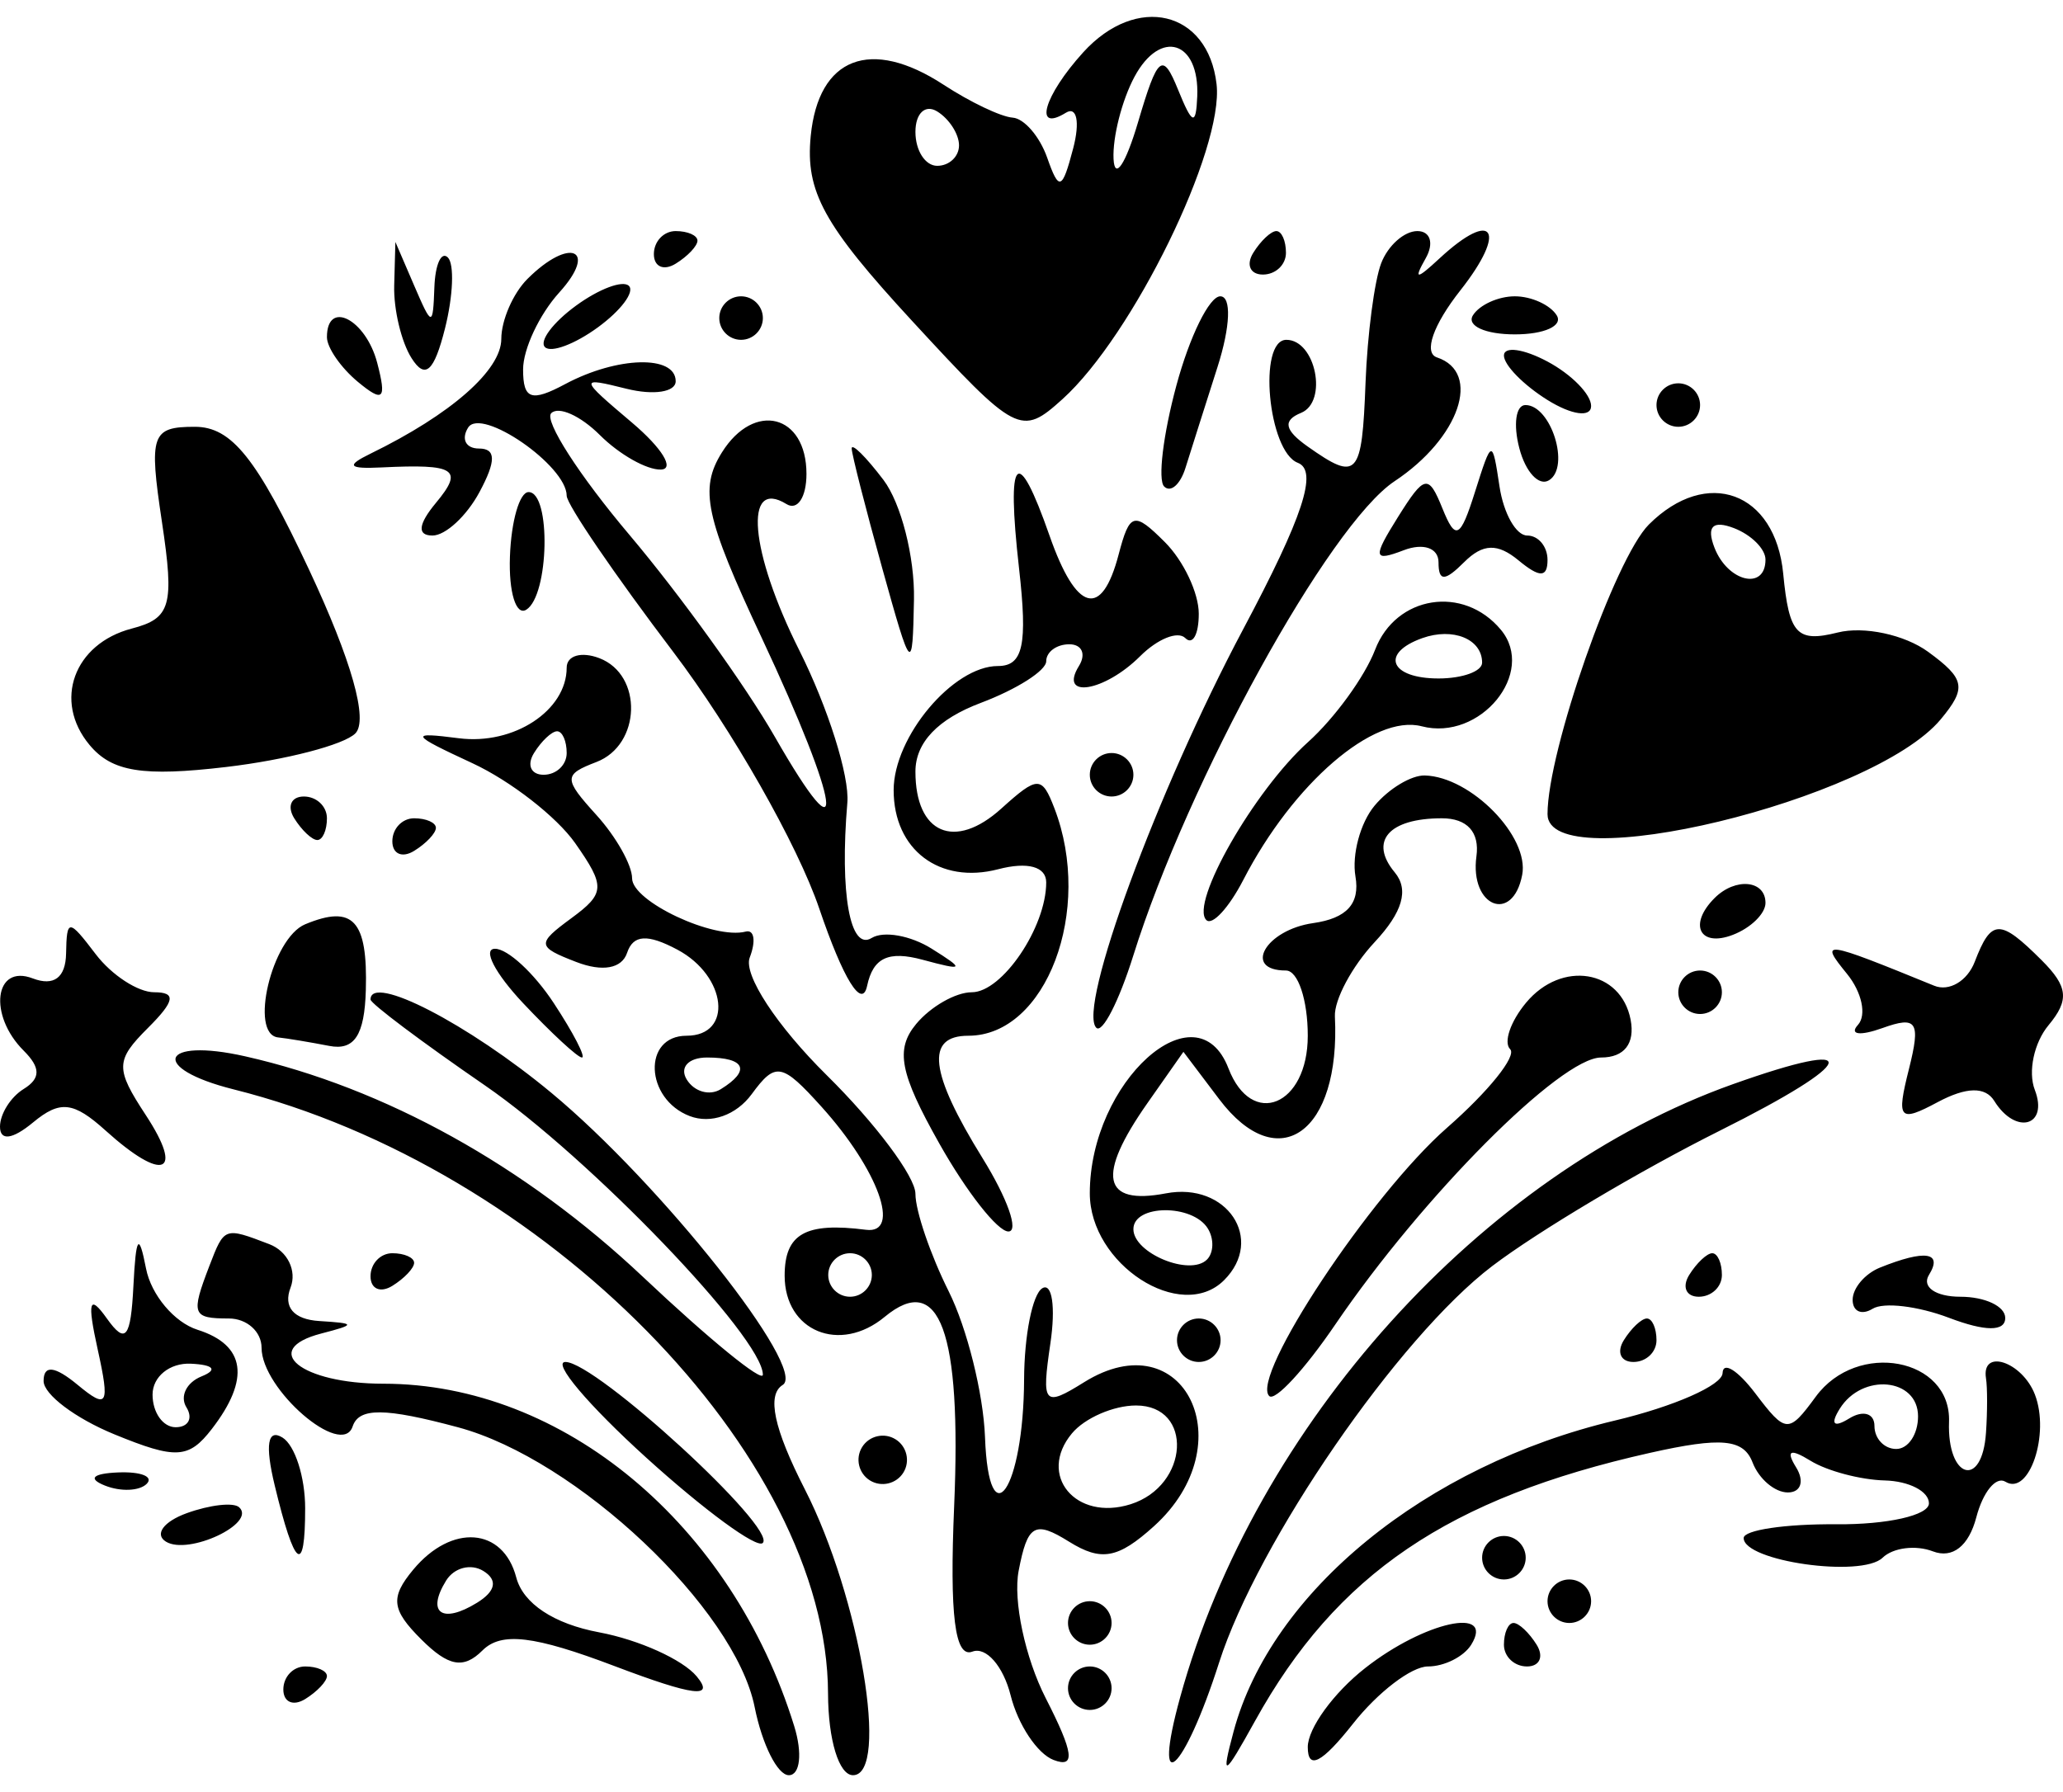 <?xml version="1.0" encoding="UTF-8"?> <svg xmlns="http://www.w3.org/2000/svg" width="61" height="53" viewBox="0 0 61 53" fill="none"><path fill-rule="evenodd" clip-rule="evenodd" d="M32.027 1.55C30.862 2.835 30.549 3.932 31.519 3.333C31.84 3.135 31.937 3.609 31.733 4.386C31.407 5.629 31.314 5.662 30.963 4.661C30.742 4.035 30.283 3.503 29.943 3.479C29.602 3.456 28.686 3.02 27.905 2.509C25.745 1.096 24.2 1.691 23.972 4.023C23.811 5.664 24.352 6.65 26.964 9.485C30.058 12.841 30.19 12.91 31.416 11.804C33.495 9.927 36.194 4.411 35.972 2.488C35.721 0.31 33.607 -0.193 32.027 1.55ZM33.545 2.271C33.173 2.965 32.895 4.059 32.926 4.701C32.959 5.343 33.283 4.856 33.649 3.618C34.232 1.641 34.376 1.523 34.834 2.653C35.255 3.692 35.364 3.731 35.401 2.852C35.469 1.206 34.311 0.844 33.545 2.271ZM27.068 3.901C27.068 4.453 27.358 4.904 27.712 4.904C28.067 4.904 28.357 4.632 28.357 4.299C28.357 3.966 28.067 3.515 27.712 3.296C27.358 3.077 27.068 3.35 27.068 3.901ZM19.334 7.515C19.334 7.889 19.624 8.017 19.979 7.798C20.333 7.58 20.623 7.274 20.623 7.117C20.623 6.961 20.333 6.834 19.979 6.834C19.624 6.834 19.334 7.14 19.334 7.515ZM37.057 7.477C36.838 7.831 36.967 8.12 37.342 8.12C37.717 8.12 38.024 7.831 38.024 7.477C38.024 7.123 37.897 6.834 37.74 6.834C37.583 6.834 37.276 7.123 37.057 7.477ZM40.84 7.784C40.639 8.307 40.431 9.897 40.377 11.318C40.272 14.102 40.141 14.246 38.669 13.207C37.978 12.719 37.922 12.434 38.471 12.21C39.272 11.883 38.903 10.05 38.036 10.05C37.188 10.05 37.494 13.35 38.374 13.687C38.978 13.918 38.533 15.274 36.753 18.62C34.22 23.384 31.847 29.826 32.416 30.395C32.594 30.572 33.086 29.613 33.509 28.263C35.13 23.086 39.299 15.517 41.238 14.23C43.157 12.956 43.822 11.014 42.489 10.57C42.087 10.436 42.376 9.608 43.181 8.587C44.58 6.811 44.163 6.162 42.569 7.638C41.876 8.281 41.793 8.281 42.156 7.638C42.407 7.196 42.295 6.834 41.909 6.834C41.522 6.834 41.041 7.261 40.84 7.784ZM11.656 8.442C11.636 9.149 11.867 10.117 12.17 10.593C12.573 11.229 12.835 10.994 13.158 9.713C13.399 8.754 13.437 7.809 13.243 7.615C13.049 7.422 12.869 7.817 12.844 8.495C12.801 9.673 12.774 9.671 12.245 8.442L11.691 7.155L11.656 8.442ZM15.596 8.249C15.171 8.673 14.823 9.472 14.823 10.023C14.823 10.949 13.333 12.256 10.956 13.416C10.221 13.774 10.299 13.872 11.278 13.824C13.473 13.716 13.719 13.876 12.889 14.873C12.364 15.506 12.328 15.838 12.788 15.838C13.173 15.838 13.799 15.259 14.178 14.552C14.673 13.63 14.668 13.265 14.163 13.265C13.775 13.265 13.63 12.988 13.841 12.647C14.226 12.025 16.756 13.771 16.756 14.661C16.756 14.917 18.174 16.996 19.907 19.28C21.64 21.565 23.583 24.981 24.225 26.872C24.935 28.962 25.49 29.858 25.639 29.157C25.816 28.323 26.269 28.11 27.281 28.384C28.51 28.717 28.542 28.677 27.546 28.055C26.923 27.665 26.126 27.524 25.774 27.74C25.135 28.135 24.827 26.422 25.055 23.738C25.122 22.953 24.483 20.927 23.635 19.235C22.171 16.316 21.979 14.12 23.256 14.908C23.58 15.108 23.846 14.706 23.846 14.015C23.846 12.252 22.298 11.859 21.346 13.38C20.672 14.456 20.853 15.302 22.519 18.855C24.875 23.878 25.105 25.622 22.907 21.784C22.044 20.279 20.115 17.6 18.622 15.831C17.127 14.062 16.082 12.438 16.299 12.22C16.517 12.004 17.164 12.294 17.738 12.867C18.312 13.44 19.123 13.899 19.541 13.887C19.959 13.875 19.576 13.252 18.69 12.501C17.119 11.171 17.115 11.146 18.529 11.498C19.326 11.696 19.979 11.596 19.979 11.275C19.979 10.493 18.252 10.537 16.714 11.358C15.708 11.896 15.467 11.812 15.467 10.927C15.467 10.323 15.948 9.3 16.534 8.653C17.701 7.366 16.849 6.999 15.596 8.249ZM17.033 9.039C16.35 9.537 15.937 10.089 16.114 10.266C16.291 10.443 16.995 10.18 17.677 9.682C18.36 9.184 18.773 8.632 18.596 8.455C18.419 8.278 17.715 8.541 17.033 9.039ZM21.268 9.406C21.268 9.76 21.558 10.05 21.912 10.05C22.267 10.05 22.557 9.76 22.557 9.406C22.557 9.053 22.267 8.763 21.912 8.763C21.558 8.763 21.268 9.053 21.268 9.406ZM34.784 11.401C34.392 12.851 34.23 14.195 34.422 14.387C34.614 14.579 34.898 14.332 35.052 13.84C35.206 13.347 35.633 12.004 36 10.854C36.382 9.659 36.417 8.763 36.082 8.763C35.759 8.763 35.175 9.95 34.784 11.401ZM43.552 9.326C43.36 9.635 43.918 9.889 44.791 9.889C45.664 9.889 46.222 9.635 46.03 9.326C45.838 9.017 45.281 8.763 44.791 8.763C44.301 8.763 43.744 9.017 43.552 9.326ZM9.667 9.971C9.667 10.281 10.08 10.877 10.583 11.294C11.335 11.917 11.437 11.815 11.153 10.729C10.814 9.437 9.667 8.851 9.667 9.971ZM44.469 10.515C44.469 10.796 45.049 11.388 45.758 11.83C46.472 12.275 47.047 12.354 47.047 12.007C47.047 11.663 46.467 11.072 45.758 10.693C45.049 10.314 44.469 10.234 44.469 10.515ZM48.98 11.979C48.98 12.333 49.27 12.622 49.625 12.622C49.979 12.622 50.269 12.333 50.269 11.979C50.269 11.625 49.979 11.336 49.625 11.336C49.27 11.336 48.98 11.625 48.98 11.979ZM44.925 13.258C45.109 13.962 45.505 14.387 45.803 14.203C46.437 13.811 45.862 11.979 45.105 11.979C44.821 11.979 44.74 12.555 44.925 13.258ZM4.788 15.434C5.16 17.911 5.053 18.288 3.897 18.589C2.183 19.037 1.566 20.732 2.646 22.029C3.309 22.828 4.221 22.974 6.696 22.682C8.453 22.474 10.167 22.028 10.506 21.691C10.896 21.301 10.397 19.533 9.139 16.849C7.593 13.552 6.85 12.622 5.761 12.622C4.478 12.622 4.399 12.849 4.788 15.434ZM25.183 13.265C25.188 13.442 25.594 15.034 26.086 16.803C26.952 19.914 26.982 19.944 27.025 17.73C27.049 16.471 26.642 14.879 26.122 14.192C25.601 13.506 25.179 13.089 25.183 13.265ZM43.612 14.552C43.178 15.928 43.039 15.998 42.651 15.037C42.238 14.014 42.121 14.037 41.336 15.291C40.582 16.496 40.603 16.618 41.505 16.273C42.087 16.05 42.535 16.206 42.535 16.63C42.535 17.201 42.718 17.2 43.293 16.625C43.847 16.073 44.282 16.059 44.904 16.575C45.526 17.09 45.758 17.086 45.758 16.56C45.758 16.163 45.488 15.838 45.158 15.838C44.828 15.838 44.46 15.187 44.339 14.391C44.124 12.968 44.112 12.971 43.612 14.552ZM30.131 16.803C30.388 19.073 30.253 19.697 29.507 19.697C28.181 19.697 26.424 21.789 26.424 23.367C26.424 25.132 27.783 26.159 29.518 25.706C30.388 25.479 30.935 25.63 30.935 26.096C30.935 27.423 29.633 29.345 28.735 29.345C28.26 29.345 27.519 29.767 27.09 30.283C26.467 31.033 26.603 31.74 27.775 33.82C28.58 35.25 29.499 36.42 29.817 36.42C30.135 36.42 29.791 35.445 29.054 34.254C27.482 31.715 27.356 30.631 28.633 30.631C30.934 30.631 32.338 26.92 31.177 23.903C30.807 22.94 30.683 22.941 29.607 23.913C28.231 25.157 27.068 24.656 27.068 22.819C27.068 21.961 27.729 21.266 29.001 20.787C30.065 20.386 30.935 19.832 30.935 19.556C30.935 19.28 31.242 19.054 31.617 19.054C31.992 19.054 32.121 19.344 31.902 19.697C31.293 20.681 32.654 20.462 33.712 19.407C34.227 18.893 34.828 18.651 35.047 18.87C35.266 19.09 35.446 18.765 35.446 18.151C35.446 17.536 34.994 16.581 34.441 16.03C33.531 15.121 33.403 15.156 33.077 16.397C32.576 18.311 31.824 18.105 31.032 15.838C30.075 13.1 29.752 13.446 30.131 16.803ZM15.078 16.463C15.04 17.513 15.258 18.219 15.561 18.032C16.239 17.613 16.298 14.551 15.629 14.553C15.362 14.554 15.115 15.414 15.078 16.463ZM48.755 15.512C47.751 16.514 45.758 22.21 45.758 24.077C45.758 26 55.386 23.677 57.385 21.273C58.157 20.344 58.107 20.077 57.012 19.277C56.316 18.769 55.113 18.512 54.338 18.706C53.131 19.008 52.9 18.759 52.727 16.966C52.493 14.542 50.469 13.801 48.755 15.512ZM50.693 16.193C51.084 17.21 52.203 17.475 52.203 16.55C52.203 16.234 51.782 15.815 51.269 15.618C50.644 15.379 50.453 15.569 50.693 16.193ZM40.66 19.215C40.355 20.011 39.463 21.24 38.676 21.947C37.086 23.378 35.176 26.718 35.669 27.209C35.843 27.383 36.335 26.849 36.762 26.024C38.237 23.165 40.623 21.11 42.037 21.479C43.766 21.93 45.436 19.895 44.379 18.625C43.273 17.294 41.274 17.611 40.66 19.215ZM42.052 18.873C40.801 19.321 41.103 20.065 42.535 20.065C43.244 20.065 43.824 19.854 43.824 19.598C43.824 18.899 42.963 18.547 42.052 18.873ZM16.756 19.745C16.756 21.015 15.19 22.041 13.568 21.833C12.086 21.643 12.125 21.716 13.968 22.571C15.093 23.093 16.459 24.156 17.005 24.932C17.905 26.216 17.895 26.419 16.893 27.156C15.864 27.913 15.873 27.999 17.04 28.45C17.814 28.749 18.386 28.646 18.542 28.18C18.722 27.64 19.145 27.614 20.031 28.086C21.496 28.869 21.683 30.631 20.301 30.631C18.995 30.631 19.068 32.499 20.394 33.007C21.02 33.247 21.772 32.98 22.228 32.357C22.932 31.397 23.118 31.431 24.294 32.735C25.967 34.591 26.659 36.504 25.608 36.37C23.816 36.14 23.201 36.486 23.201 37.727C23.201 39.371 24.833 40.044 26.159 38.945C27.783 37.6 28.434 39.373 28.213 44.542C28.075 47.776 28.234 49.044 28.752 48.845C29.156 48.691 29.665 49.273 29.883 50.139C30.101 51.006 30.672 51.865 31.152 52.049C31.808 52.3 31.75 51.843 30.919 50.219C30.312 49.029 29.951 47.334 30.12 46.455C30.383 45.083 30.595 44.961 31.611 45.594C32.562 46.186 33.058 46.096 34.121 45.136C36.803 42.713 35.019 39.031 32.057 40.877C30.864 41.621 30.792 41.539 31.059 39.726C31.217 38.653 31.109 37.921 30.818 38.1C30.528 38.279 30.286 39.494 30.281 40.8C30.267 44.041 29.239 45.551 29.125 42.499C29.076 41.212 28.593 39.274 28.052 38.191C27.511 37.108 27.068 35.81 27.068 35.306C27.068 34.802 25.889 33.224 24.447 31.8C22.966 30.337 21.975 28.823 22.168 28.32C22.356 27.831 22.303 27.485 22.05 27.551C21.11 27.795 18.69 26.661 18.69 25.975C18.69 25.585 18.215 24.742 17.635 24.103C16.659 23.026 16.659 22.91 17.635 22.536C18.957 22.03 19.016 19.96 17.723 19.465C17.191 19.261 16.756 19.387 16.756 19.745ZM15.79 22.27C15.57 22.624 15.699 22.913 16.074 22.913C16.449 22.913 16.756 22.624 16.756 22.27C16.756 21.916 16.629 21.627 16.472 21.627C16.316 21.627 16.009 21.916 15.79 22.27ZM32.224 22.913C32.224 23.267 32.514 23.556 32.868 23.556C33.223 23.556 33.513 23.267 33.513 22.913C33.513 22.559 33.223 22.27 32.868 22.27C32.514 22.27 32.224 22.559 32.224 22.913ZM40.642 23.83C40.222 24.335 39.969 25.276 40.079 25.921C40.217 26.725 39.824 27.158 38.83 27.3C37.422 27.499 36.731 28.702 38.024 28.702C38.379 28.702 38.669 29.57 38.669 30.631C38.669 32.701 37.011 33.384 36.324 31.596C35.382 29.146 32.224 31.992 32.224 35.291C32.224 37.389 34.918 39.134 36.194 37.861C37.41 36.647 36.272 34.949 34.472 35.293C32.592 35.651 32.415 34.779 33.93 32.621L34.992 31.107L36.051 32.509C37.797 34.818 39.643 33.497 39.471 30.061C39.447 29.571 39.976 28.581 40.647 27.862C41.475 26.975 41.666 26.312 41.241 25.8C40.473 24.878 41.063 24.2 42.635 24.2C43.382 24.2 43.754 24.609 43.656 25.325C43.453 26.813 44.728 27.33 45.009 25.874C45.227 24.743 43.494 22.972 42.131 22.934C41.731 22.922 41.061 23.326 40.642 23.83ZM8.7 24.2C8.92 24.553 9.226 24.843 9.383 24.843C9.54 24.843 9.667 24.553 9.667 24.2C9.667 23.846 9.36 23.556 8.985 23.556C8.61 23.556 8.481 23.846 8.7 24.2ZM11.601 24.881C11.601 25.255 11.891 25.383 12.245 25.164C12.6 24.946 12.889 24.64 12.889 24.483C12.889 24.327 12.6 24.2 12.245 24.2C11.891 24.2 11.601 24.506 11.601 24.881ZM50.699 26.558C49.916 27.339 50.254 28.025 51.236 27.648C51.767 27.445 52.203 27.019 52.203 26.703C52.203 26.029 51.315 25.943 50.699 26.558ZM9.023 27.335C8.037 27.745 7.359 30.591 8.225 30.681C8.486 30.708 9.164 30.821 9.732 30.931C10.477 31.077 10.779 30.619 10.817 29.285C10.876 27.216 10.442 26.745 9.023 27.335ZM1.954 28.2C1.941 28.914 1.592 29.174 0.967 28.935C-0.164 28.502 -0.353 30.022 0.701 31.073C1.205 31.577 1.205 31.893 0.701 32.205C0.315 32.443 0 32.945 0 33.321C0 33.748 0.367 33.701 0.979 33.194C1.777 32.533 2.173 32.578 3.124 33.437C4.825 34.972 5.458 34.725 4.309 32.975C3.406 31.6 3.413 31.361 4.373 30.402C5.172 29.605 5.218 29.345 4.56 29.345C4.08 29.345 3.302 28.838 2.831 28.22C2.029 27.165 1.973 27.164 1.954 28.2ZM58.389 28.447C58.17 29.015 57.632 29.332 57.192 29.152C53.884 27.802 53.79 27.789 54.614 28.802C55.054 29.343 55.199 30.022 54.936 30.311C54.673 30.6 54.998 30.642 55.658 30.405C56.684 30.036 56.798 30.212 56.443 31.623C56.069 33.108 56.154 33.205 57.298 32.593C58.141 32.143 58.703 32.131 58.968 32.559C59.6 33.579 60.581 33.31 60.166 32.231C59.96 31.696 60.143 30.836 60.572 30.32C61.192 29.575 61.15 29.178 60.369 28.398C59.13 27.162 58.88 27.169 58.389 28.447ZM15.467 29.667C16.3 30.551 17.082 31.275 17.206 31.275C17.329 31.275 16.956 30.551 16.375 29.667C15.794 28.782 15.012 28.059 14.637 28.059C14.261 28.059 14.635 28.782 15.467 29.667ZM45.124 29.654C44.662 30.209 44.451 30.828 44.653 31.029C44.855 31.231 44.014 32.277 42.786 33.353C40.535 35.325 36.961 40.719 37.529 41.286C37.698 41.454 38.578 40.501 39.486 39.166C42.073 35.366 46.146 31.275 47.342 31.275C48.029 31.275 48.35 30.862 48.215 30.156C47.929 28.676 46.174 28.391 45.124 29.654ZM49.625 29.345C49.625 29.699 49.915 29.988 50.269 29.988C50.624 29.988 50.914 29.699 50.914 29.345C50.914 28.991 50.624 28.702 50.269 28.702C49.915 28.702 49.625 28.991 49.625 29.345ZM10.956 29.56C10.956 29.678 12.479 30.821 14.34 32.101C17.43 34.227 22.557 39.563 22.557 40.656C22.557 40.905 20.962 39.604 19.013 37.764C15.526 34.473 11.375 32.171 7.25 31.24C4.73 30.671 4.408 31.591 6.907 32.217C16.09 34.517 24.466 43.033 24.484 50.088C24.488 51.456 24.807 52.5 25.222 52.5C26.313 52.5 25.425 47.229 23.8 44.049C22.879 42.247 22.668 41.252 23.144 40.958C23.889 40.498 19.545 35.01 16.306 32.322C13.847 30.28 10.956 28.788 10.956 29.56ZM20.307 31.928C20.53 32.288 20.982 32.416 21.312 32.212C22.206 31.661 22.04 31.275 20.907 31.275C20.355 31.275 20.085 31.569 20.307 31.928ZM51.236 32.065C43.812 34.711 37.117 42.14 34.896 50.194C34.042 53.291 35.002 52.437 36.047 49.169C37.193 45.589 41.355 39.545 44.124 37.442C45.479 36.412 48.504 34.613 50.845 33.443C54.972 31.381 55.177 30.661 51.236 32.065ZM33.513 36.351C33.513 37.061 35.185 37.753 35.688 37.251C35.89 37.049 35.901 36.635 35.713 36.331C35.261 35.6 33.513 35.616 33.513 36.351ZM3.945 38.028C3.866 39.58 3.713 39.769 3.16 38.993C2.638 38.259 2.573 38.478 2.889 39.909C3.253 41.562 3.181 41.689 2.296 40.956C1.621 40.397 1.289 40.359 1.289 40.842C1.289 41.238 2.231 41.948 3.384 42.42C5.202 43.165 5.581 43.144 6.263 42.261C7.406 40.781 7.261 39.777 5.841 39.327C5.155 39.11 4.469 38.294 4.318 37.516C4.107 36.431 4.02 36.551 3.945 38.028ZM6.191 37.438C5.639 38.875 5.682 38.993 6.767 38.993C7.299 38.993 7.734 39.382 7.734 39.858C7.734 41.086 10.109 43.139 10.427 42.186C10.614 41.623 11.38 41.63 13.544 42.211C17.053 43.154 21.729 47.566 22.314 50.485C22.536 51.593 22.991 52.5 23.325 52.5C23.659 52.5 23.731 51.849 23.485 51.053C21.639 45.079 16.654 40.922 11.337 40.922C8.907 40.922 7.661 39.916 9.498 39.438C10.533 39.169 10.527 39.136 9.437 39.068C8.684 39.02 8.37 38.655 8.591 38.081C8.784 37.58 8.501 37.001 7.963 36.795C6.632 36.286 6.635 36.284 6.191 37.438ZM10.956 37.745C10.956 38.119 11.246 38.247 11.601 38.028C11.955 37.809 12.245 37.503 12.245 37.347C12.245 37.191 11.955 37.063 11.601 37.063C11.246 37.063 10.956 37.37 10.956 37.745ZM24.49 37.706C24.49 38.06 24.78 38.35 25.135 38.35C25.489 38.35 25.779 38.06 25.779 37.706C25.779 37.353 25.489 37.063 25.135 37.063C24.78 37.063 24.49 37.353 24.49 37.706ZM49.947 37.706C49.728 38.06 49.856 38.35 50.231 38.35C50.606 38.35 50.914 38.06 50.914 37.706C50.914 37.353 50.786 37.063 50.629 37.063C50.473 37.063 50.166 37.353 49.947 37.706ZM55.586 37.489C55.143 37.668 54.78 38.096 54.78 38.441C54.78 38.786 55.046 38.905 55.371 38.705C55.696 38.504 56.711 38.625 57.627 38.972C58.705 39.382 59.292 39.383 59.292 38.977C59.292 38.632 58.694 38.35 57.965 38.35C57.235 38.35 56.817 38.06 57.036 37.706C57.456 37.029 56.927 36.949 55.586 37.489ZM34.802 39.636C34.802 39.99 35.092 40.279 35.446 40.279C35.801 40.279 36.091 39.99 36.091 39.636C36.091 39.282 35.801 38.993 35.446 38.993C35.092 38.993 34.802 39.282 34.802 39.636ZM48.014 39.636C47.794 39.99 47.923 40.279 48.298 40.279C48.673 40.279 48.98 39.99 48.98 39.636C48.98 39.282 48.853 38.993 48.696 38.993C48.539 38.993 48.233 39.282 48.014 39.636ZM4.511 41.244C4.511 41.775 4.819 42.209 5.194 42.209C5.569 42.209 5.713 41.944 5.512 41.62C5.312 41.297 5.512 40.886 5.958 40.706C6.446 40.51 6.32 40.361 5.639 40.33C5.019 40.302 4.511 40.713 4.511 41.244ZM19.111 43.111C20.829 44.668 22.378 45.803 22.553 45.633C22.993 45.207 17.623 40.279 16.719 40.279C16.316 40.279 17.393 41.553 19.111 43.111ZM50.934 40.609C50.923 40.968 49.491 41.598 47.751 42.011C42.156 43.338 37.583 47.069 36.474 51.213C36.1 52.612 36.183 52.569 37.112 50.892C39.517 46.55 42.826 44.304 48.788 42.967C50.901 42.493 51.553 42.554 51.821 43.251C52.009 43.739 52.478 44.138 52.865 44.138C53.251 44.138 53.361 43.804 53.108 43.395C52.796 42.892 52.934 42.83 53.537 43.202C54.026 43.503 55.013 43.765 55.731 43.783C56.449 43.802 57.036 44.106 57.036 44.46C57.036 44.814 55.803 45.092 54.297 45.079C52.791 45.066 51.558 45.25 51.558 45.486C51.558 46.174 55.045 46.668 55.665 46.069C55.973 45.77 56.644 45.685 57.153 45.88C57.733 46.102 58.214 45.724 58.437 44.872C58.633 44.123 59.02 43.65 59.298 43.821C59.998 44.252 60.619 42.415 60.17 41.244C59.795 40.271 58.582 39.866 58.723 40.762C58.766 41.027 58.766 41.751 58.723 42.37C58.611 44.041 57.57 43.735 57.63 42.048C57.696 40.156 54.914 39.633 53.689 41.306C52.885 42.402 52.804 42.398 51.901 41.206C51.38 40.52 50.945 40.251 50.934 40.609ZM54.397 41.665C54.111 42.125 54.22 42.233 54.681 41.948C55.09 41.696 55.425 41.797 55.425 42.171C55.425 42.545 55.715 42.852 56.069 42.852C56.424 42.852 56.714 42.418 56.714 41.887C56.714 40.751 55.061 40.593 54.397 41.665ZM31.695 42.392C30.667 43.626 31.807 45 33.432 44.486C35.164 43.936 35.294 41.566 33.591 41.566C32.926 41.566 32.073 41.937 31.695 42.392ZM8.121 43.923C8.714 46.388 9.023 46.621 9.023 44.605C9.023 43.682 8.721 42.742 8.352 42.514C7.913 42.243 7.833 42.728 8.121 43.923ZM25.491 42.797C25.283 43.132 25.389 43.576 25.724 43.783C26.06 43.99 26.504 43.885 26.712 43.55C26.919 43.215 26.814 42.772 26.478 42.565C26.142 42.357 25.698 42.462 25.491 42.797ZM3.102 43.934C3.567 44.12 4.123 44.097 4.337 43.884C4.551 43.67 4.17 43.518 3.491 43.546C2.74 43.577 2.588 43.729 3.102 43.934ZM5.521 44.751C4.836 45 4.559 45.378 4.907 45.593C5.572 46.003 7.595 45.052 7.071 44.576C6.904 44.424 6.206 44.503 5.521 44.751ZM12.218 46.422C11.534 47.246 11.575 47.605 12.457 48.484C13.261 49.287 13.707 49.368 14.265 48.811C14.823 48.255 15.788 48.369 18.177 49.275C20.512 50.16 21.15 50.24 20.599 49.576C20.186 49.08 18.89 48.495 17.718 48.275C16.377 48.025 15.467 47.422 15.265 46.651C14.876 45.169 13.355 45.055 12.218 46.422ZM43.824 46.068C43.824 46.422 44.114 46.711 44.469 46.711C44.823 46.711 45.113 46.422 45.113 46.068C45.113 45.714 44.823 45.425 44.469 45.425C44.114 45.425 43.824 45.714 43.824 46.068ZM13.192 46.743C12.6 47.699 13.071 48.037 14.105 47.4C14.659 47.058 14.725 46.727 14.292 46.46C13.924 46.233 13.429 46.361 13.192 46.743ZM45.758 47.354C45.758 47.708 46.048 47.998 46.402 47.998C46.757 47.998 47.047 47.708 47.047 47.354C47.047 47.001 46.757 46.711 46.402 46.711C46.048 46.711 45.758 47.001 45.758 47.354ZM31.579 47.998C31.579 48.351 31.869 48.641 32.224 48.641C32.578 48.641 32.868 48.351 32.868 47.998C32.868 47.644 32.578 47.354 32.224 47.354C31.869 47.354 31.579 47.644 31.579 47.998ZM40.367 49.331C39.433 50.063 38.669 51.116 38.669 51.668C38.669 52.358 39.088 52.141 40.005 50.979C40.739 50.047 41.737 49.284 42.222 49.284C42.707 49.284 43.283 48.994 43.502 48.641C44.21 47.497 42.115 47.958 40.367 49.331ZM44.469 48.641C44.469 48.994 44.776 49.284 45.151 49.284C45.526 49.284 45.655 48.994 45.436 48.641C45.216 48.287 44.91 47.998 44.753 47.998C44.596 47.998 44.469 48.287 44.469 48.641ZM8.378 49.965C8.378 50.339 8.668 50.467 9.023 50.249C9.377 50.03 9.667 49.724 9.667 49.568C9.667 49.411 9.377 49.284 9.023 49.284C8.668 49.284 8.378 49.591 8.378 49.965ZM31.579 49.927C31.579 50.281 31.869 50.57 32.224 50.57C32.578 50.57 32.868 50.281 32.868 49.927C32.868 49.573 32.578 49.284 32.224 49.284C31.869 49.284 31.579 49.573 31.579 49.927Z" fill="black"></path></svg> 